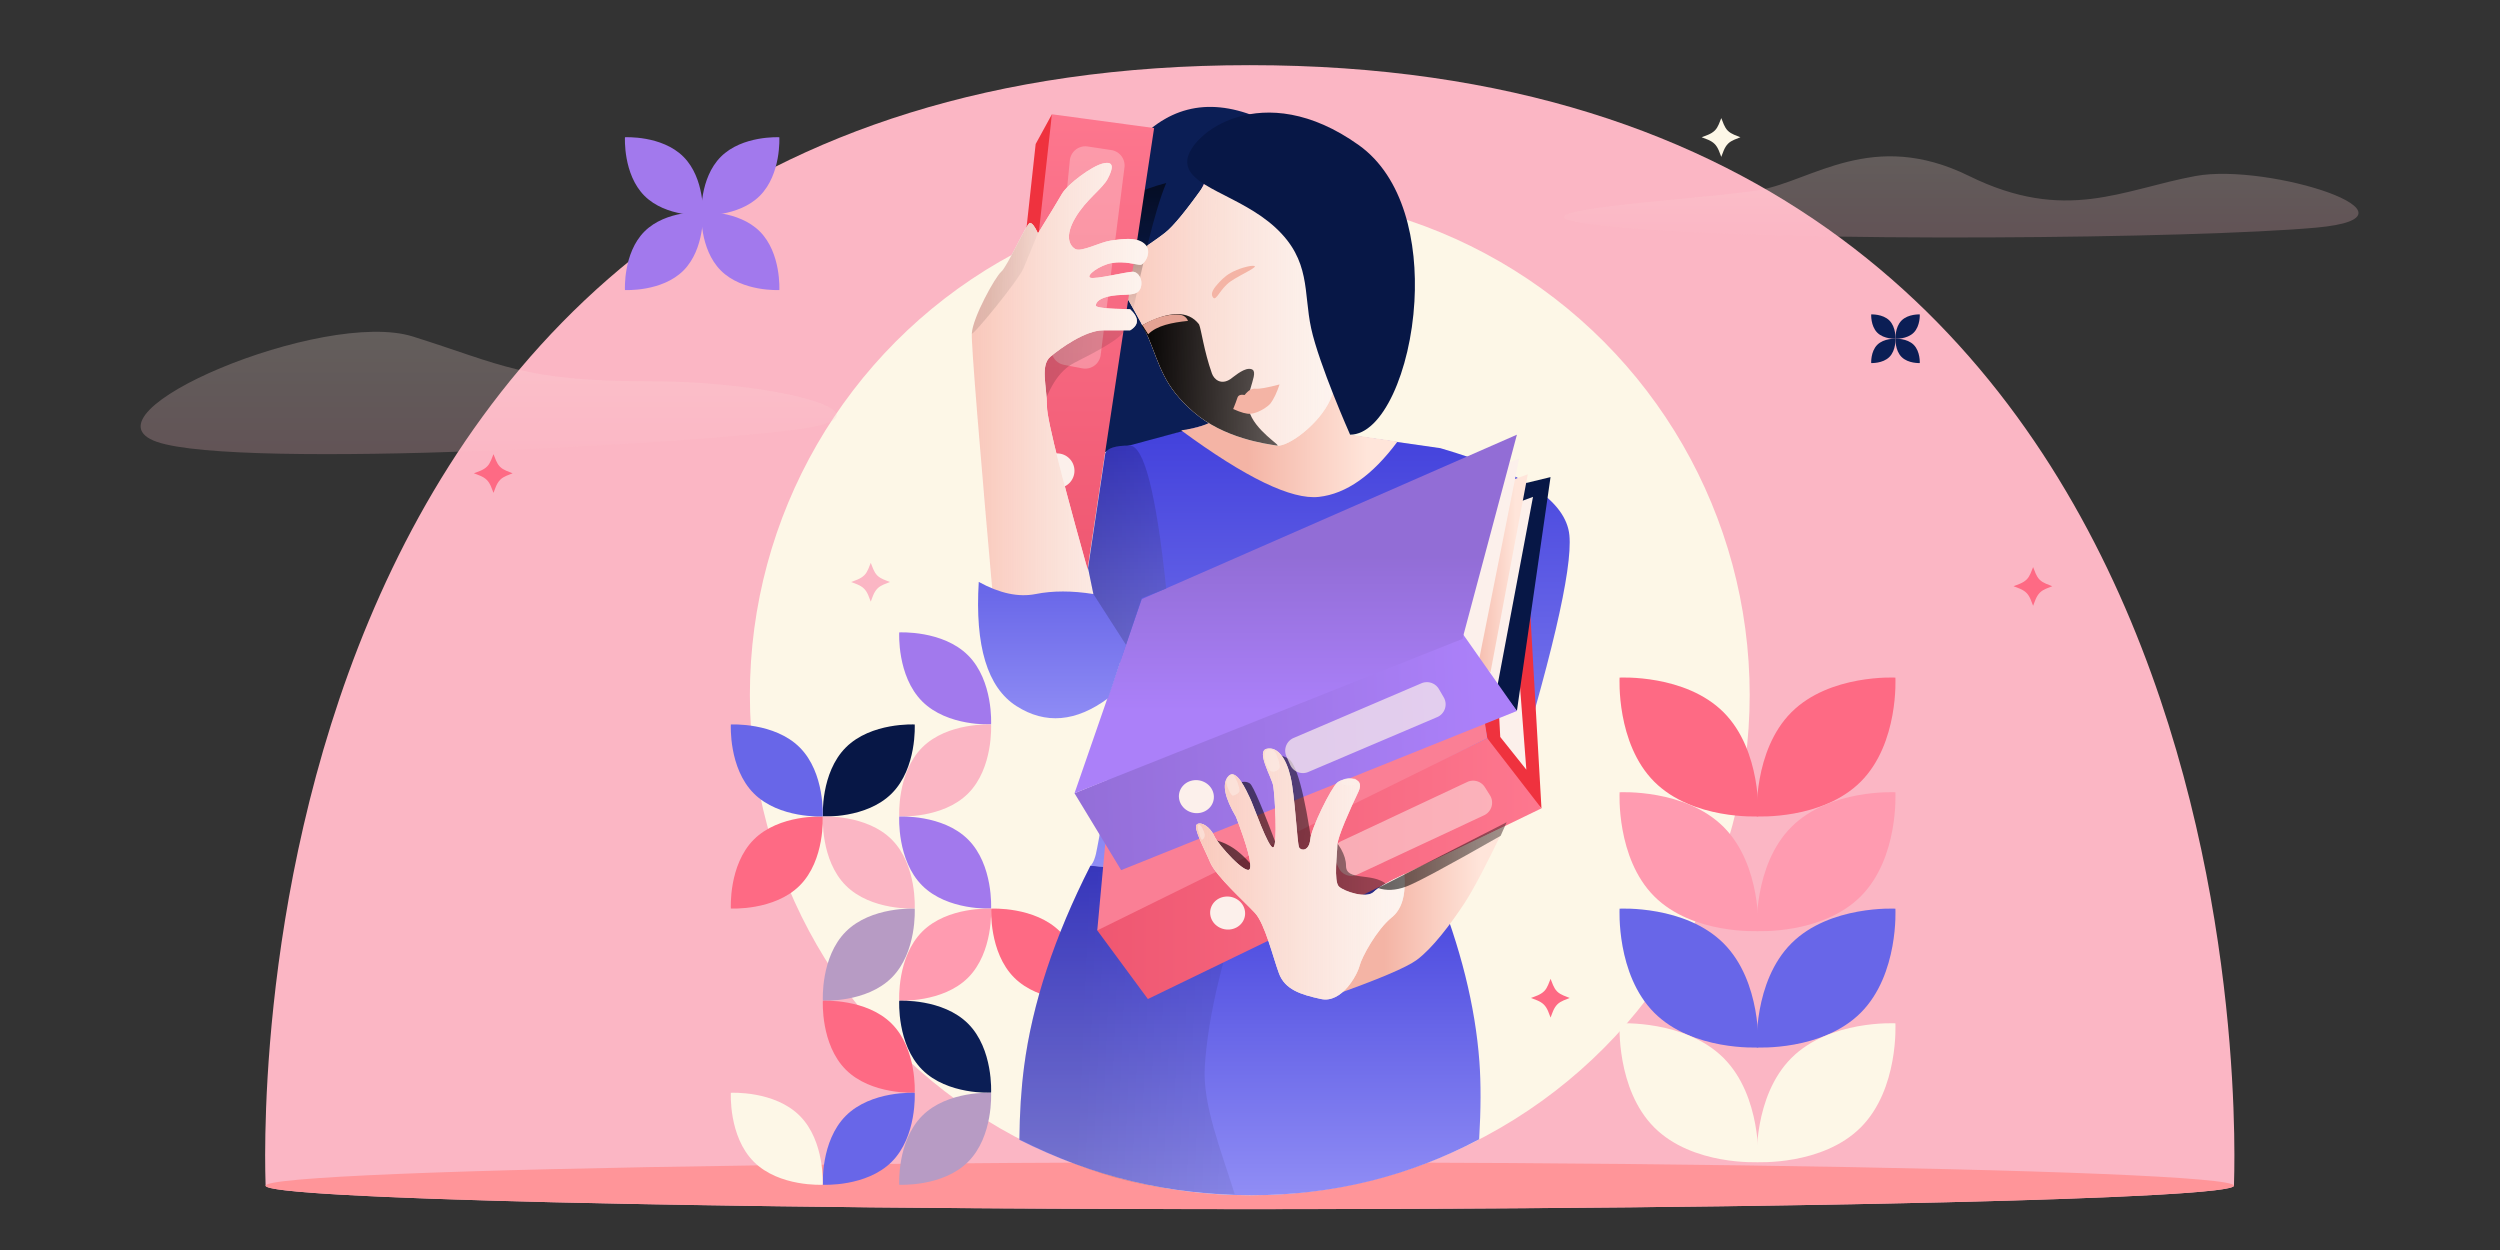 <svg width="1440" height="720" xmlns="http://www.w3.org/2000/svg" xmlns:xlink="http://www.w3.org/1999/xlink"><rect width="100%" height="100%" fill="#333333" stroke="none"/><defs><linearGradient x1="29.546%" y1="-7.811%" x2="29.546%" y2="100%" id="a"><stop stop-color="#FDF7E7" offset="0%"/><stop stop-color="#FBB6C4" offset="100%"/></linearGradient><linearGradient x1="29.546%" y1="-7.811%" x2="29.546%" y2="100%" id="b"><stop stop-color="#FDF7E7" offset="0%"/><stop stop-color="#FBB6C4" offset="100%"/></linearGradient><linearGradient x1="50%" y1="0%" x2="50%" y2="100%" id="c"><stop stop-color="#403FDB" offset="0%"/><stop stop-color="#908DF5" offset="100%"/></linearGradient><linearGradient x1="25.102%" y1="50%" x2="153.699%" y2="57.734%" id="d"><stop offset="0%"/><stop stop-opacity="0" offset="100%"/></linearGradient><linearGradient x1="50%" y1="0%" x2="50%" y2="100%" id="e"><stop stop-color="#403FDB" offset="0%"/><stop stop-color="#908DF5" offset="100%"/></linearGradient><linearGradient x1="110.912%" y1="41.952%" x2="0%" y2="41.952%" id="f"><stop stop-color="#FF7B92" offset="0%"/><stop stop-color="#EF5771" offset="100%"/></linearGradient><linearGradient x1="86.039%" y1="67.297%" x2="30.564%" y2="67.297%" id="g"><stop stop-color="#FFE5DA" offset="0%"/><stop stop-color="#F4B4A5" offset="100%"/></linearGradient><linearGradient x1="86.039%" y1="67.297%" x2="30.564%" y2="67.297%" id="h"><stop stop-color="#FFE5DA" offset="0%"/><stop stop-color="#F4B4A5" offset="100%"/></linearGradient><linearGradient x1="92.312%" y1="56.5%" x2="-5.436%" y2="58.804%" id="i"><stop stop-color="#AB80F9" offset="0%"/><stop stop-color="#926DD6" offset="100%"/></linearGradient><linearGradient x1="1.184%" y1="50%" x2="253.315%" y2="57.734%" id="j"><stop offset="0%"/><stop stop-opacity="0" offset="100%"/></linearGradient><linearGradient x1="50%" y1="77.046%" x2="50%" y2="33.715%" id="k"><stop stop-color="#AB80F9" offset="0%"/><stop stop-color="#926DD6" offset="100%"/></linearGradient><linearGradient x1="86.039%" y1="67.297%" x2="30.564%" y2="67.297%" id="l"><stop stop-color="#FFE5DA" offset="0%"/><stop stop-color="#F4B4A5" offset="100%"/></linearGradient><linearGradient x1="128.817%" y1="50%" x2="0%" y2="50%" id="n"><stop stop-color="#FFF" stop-opacity=".5" offset="0%"/><stop stop-color="#F9C7BA" offset="100%"/></linearGradient><linearGradient x1="83.68%" y1="-73.067%" x2="83.68%" y2="106.357%" id="o"><stop offset="0%"/><stop stop-opacity="0" offset="100%"/></linearGradient><linearGradient x1="0%" y1="50%" x2="258.247%" y2="57.243%" id="p"><stop offset="0%"/><stop stop-opacity="0" offset="100%"/></linearGradient><linearGradient x1="55.456%" y1="-13.504%" x2="55.456%" y2="97.408%" id="q"><stop stop-color="#FF7B92" offset="0%"/><stop stop-color="#EF5771" offset="100%"/></linearGradient><linearGradient x1="7.899%" y1="50%" x2="225.348%" y2="57.734%" id="r"><stop offset="0%"/><stop stop-opacity="0" offset="100%"/></linearGradient><linearGradient x1="128.817%" y1="50%" x2="0%" y2="50%" id="t"><stop stop-color="#FFF" stop-opacity=".5" offset="0%"/><stop stop-color="#F9C7BA" offset="100%"/></linearGradient><linearGradient x1="32.144%" y1="50%" x2="124.369%" y2="57.734%" id="u"><stop offset="0%"/><stop stop-opacity="0" offset="100%"/></linearGradient><linearGradient x1="128.817%" y1="50%" x2="0%" y2="50%" id="w"><stop stop-color="#FFF" stop-opacity=".5" offset="0%"/><stop stop-color="#F9C7BA" offset="100%"/></linearGradient><linearGradient x1="0%" y1="50%" x2="258.247%" y2="52.136%" id="x"><stop offset="0%"/><stop stop-opacity="0" offset="100%"/></linearGradient><linearGradient x1="50%" y1="0%" x2="50%" y2="100%" id="y"><stop stop-color="#403FDB" offset="0%"/><stop stop-color="#908DF5" offset="100%"/></linearGradient><linearGradient x1="0%" y1="57.734%" x2="258.247%" y2="57.734%" id="z"><stop offset="0%"/><stop stop-opacity="0" offset="100%"/></linearGradient><path d="M175.785 195.073c-6.096-.952-30.502-4.114-47.984-19.295-17.483-15.182-19.22-26.537-26.204-43.176-1.592-3.793-6.305-12.45-11.211-20.986-2.084-3.625-7.083-11.799-2.56-20.082 3.368-6.17 14.263-11.739 23.579-19.078 4.796-3.778 12.578-13.318 23.348-28.62l29.176 5.188c25.146 21.957 39.623 39.706 43.43 53.247 5.711 20.31 5.797 51.198-.667 65.952-6.463 14.754-24.81 27.803-30.907 26.85Z" id="m"/><path d="M72.28 286.202c-19.315-67.991-28.973-105.87-28.973-113.636 0-11.65-4.062-23.587 2.02-28.715 6.082-5.128 20.247-15.145 30.309-15.145h15.562c5.255-3.172 5.255-7.23 0-12.174-13.16-.209-19.741-.907-19.741-2.093 0-1.778 1.756-4.407 9.259-5.624 7.503-1.217 14.46.567 16.387-4.163 1.925-4.73-1.012-9.704-4.443-9.704-3.431 0-22.083 4.645-24.493 3.394-2.41-1.25 5.326-7.148 12.549-8.417 7.223-1.27 14.097 1.058 16.387 1.058 2.29 0 7.205-7.639 2.576-11.95-4.629-4.311-13.2-2.951-19.515-2.054-6.315.898-17.034 6.834-20.494 4.894-3.46-1.94-6.24-7.479 0-18.058C65.91 53.237 75.172 47.31 78.31 41.37c3.137-5.94 3.876-10.33-2.674-8.816-6.55 1.514-20.563 12.048-23.729 17.578-2.11 3.687-6.7 11.249-13.77 22.686-1.842-3.996-3.389-5.994-4.64-5.994-1.879 0-13.059 25.253-16.514 28.125C13.528 97.819.567 121.27.02 130.488c-.365 6.145 4.32 63.891 14.053 173.239 11.504 29.966 41.587 12.597 58.208-17.525Z" id="s"/><path d="M176.949 499.118c-3.419-9.193-8.068-28.546-13.783-34.779-5.716-6.233-22.539-21.244-25.868-29.245-3.329-8.001-10.132-20.148-7.573-21.89 2.558-1.741 7.759 1.738 9.978 6.812 2.22 5.074 18.95 23.452 20.529 18.737 1.052-3.144-1.62-13.076-8.017-29.797-6.455-10.978-8.068-18.615-4.84-22.91 4.84-6.444 10.975 8.35 12.857 12.09 1.881 3.74 10.727 29.397 13.395 28.364 2.668-1.033.893-30.473 0-35.464-.893-4.99-10.021-19.909-3.722-21.31 6.3-1.402 11.261 5.528 13.755 16.32 2.493 10.79 3.78 38.329 4.875 40.454 1.096 2.125 5.744 2.307 6.42-4.492.678-6.8 11.991-29.728 15.616-32.845 3.625-3.118 16.668-4.142 12.108 5.36-4.56 9.503-12.108 26.258-12.108 30.672 0 4.414-2.215 20.977.92 23.887 3.136 2.91 15.906 7.078 19.993 3.1 2.724-2.65 8.6-6.062 17.628-10.236 1.034 11.888-1.354 20.178-7.166 24.872-8.718 7.041-17.341 22.938-18.62 28.036-1.28 5.098-10.19 21.571-22.131 19.01-11.941-2.562-20.828-5.553-24.246-14.746Z" id="v"/></defs><g transform="translate(81 37.534)" fill="none" fill-rule="evenodd"><path d="M638.873 658.932c313.083 0 566.887-6.049 566.887-13.51C1205.76 637.961 1236.056 0 638.873 0 41.689 0 71.986 637.961 71.986 645.422c0 7.461 253.804 13.51 566.887 13.51Z" fill="#FBB6C4"/><ellipse fill="#FF9599" cx="638.873" cy="645.422" rx="566.887" ry="13.51"/><ellipse fill="#FDF7E7" cx="638.873" cy="362.722" rx="287.943" ry="288.204"/><path d="M9.39 216.98c47.124 16.299 321.173.458 373.335-7.817 52.161-8.275-17.08-27.084-89.78-27.084-72.698 0-84.52-9.579-136.13-25.778-51.612-16.199-194.549 44.381-147.425 60.68Z" fill="url(#a)" fill-rule="nonzero" opacity=".236"/><path d="M853.448 93.595c98.644 8.718 329.813 6.28 399.515 0s-26.986-37.539-69.292-29.753c-42.305 7.787-74.83 27.38-130.465 0-55.635-27.38-90.325 2.737-120.924 8.127-30.599 5.39-177.478 12.908-78.834 21.626Z" fill="url(#b)" fill-rule="nonzero" opacity=".236"/><path d="M450.177 366.458c14.612 14.625 39.69 13.241 39.69 13.241s1.383-25.097-13.232-39.723c-14.612-14.628-39.687-13.244-39.687-13.244s-1.383 25.101 13.229 39.726" fill="#A279ED"/><path d="M476.639 419.496c-14.612 14.625-39.69 13.24-39.69 13.24s-1.384-25.097 13.232-39.722c14.612-14.629 39.686-13.245 39.686-13.245s1.383 25.102-13.228 39.727" fill="#FBB6C4"/><path d="M450.177 472.533c14.612 14.625 39.69 13.241 39.69 13.241s1.383-25.097-13.232-39.723c-14.612-14.628-39.687-13.244-39.687-13.244s-1.383 25.101 13.229 39.726" fill="#A279ED"/><path d="M476.639 525.57c14.611-14.624 13.228-39.726 13.228-39.726s-25.074-1.384-39.686 13.245c-14.616 14.625-13.233 39.723-13.233 39.723s25.079 1.384 39.69-13.241" fill="#FF9BB0"/><path d="M450.177 578.608c14.612 14.625 39.69 13.241 39.69 13.241s1.383-25.097-13.232-39.723c-14.612-14.628-39.687-13.244-39.687-13.244s-1.383 25.101 13.229 39.726" fill="#0B1E55"/><path d="M476.639 631.646c14.611-14.625 13.228-39.727 13.228-39.727s-25.074-1.384-39.686 13.245c-14.616 14.625-13.233 39.723-13.233 39.723s25.079 1.384 39.69-13.241" fill="#B79BC4"/><path d="M432.647 419.496c-14.612 14.625-39.69 13.24-39.69 13.24s-1.383-25.097 13.232-39.722c14.612-14.629 39.687-13.245 39.687-13.245s1.383 25.102-13.229 39.727" fill="#071746"/><path d="M406.186 472.533c14.612 14.625 39.69 13.241 39.69 13.241s1.383-25.097-13.232-39.723c-14.612-14.628-39.687-13.244-39.687-13.244s-1.383 25.101 13.229 39.726" fill="#FBB6C4"/><path d="M353.196 446.048c14.612-14.625 39.69-13.241 39.69-13.241s1.384 25.097-13.232 39.723c-14.612 14.628-39.687 13.244-39.687 13.244s-1.383-25.101 13.23-39.726" fill="#FE6A84"/><path d="M379.658 393.01c-14.612-14.625-39.69-13.24-39.69-13.24s-1.384 25.097 13.232 39.722c14.612 14.629 39.687 13.245 39.687 13.245s1.383-25.102-13.23-39.727" fill="#6866E8"/><path d="M432.647 525.57c14.612-14.624 13.23-39.726 13.23-39.726s-25.076-1.384-39.688 13.245c-14.615 14.625-13.232 39.723-13.232 39.723s25.078 1.384 39.69-13.241" fill="#B79BC4"/><path d="M406.186 578.608c14.612 14.625 39.69 13.241 39.69 13.241s1.383-25.097-13.232-39.723c-14.612-14.628-39.687-13.244-39.687-13.244s-1.383 25.101 13.229 39.726" fill="#FE6A84"/><path d="M432.647 631.646c14.612-14.625 13.23-39.727 13.23-39.727s-25.076-1.384-39.688 13.245c-14.615 14.625-13.232 39.723-13.232 39.723s25.078 1.384 39.69-13.241" fill="#6866E8"/><path d="M503.166 525.57c14.612 14.626 39.69 13.242 39.69 13.242s1.384-25.098-13.232-39.723c-14.612-14.629-39.686-13.245-39.686-13.245s-1.383 25.102 13.228 39.727" fill="#FE6A84"/><path d="M353.196 631.646c14.612 14.625 39.69 13.24 39.69 13.24s1.384-25.097-13.232-39.722c-14.612-14.629-39.687-13.245-39.687-13.245s-1.383 25.102 13.23 39.727" fill="#FDF7E7"/><g transform="translate(478.743 24.04)"><path d="M267.052 448.213c14.512 35.775 22.96 69.69 25.344 101.744.926 12.44.879 27.338-.14 44.693-40.688 21.492-84.408 32.238-131.158 32.238-46.75 0-91.308-10.638-133.673-31.914.137-15.393 1.036-29.437 2.696-42.133 4.753-36.354 17.487-74.926 38.201-115.716l198.73 11.088Z" fill="url(#c)"/><path d="M27.426 594.718c.146-15.292 1.044-29.251 2.695-41.877 4.753-36.354 17.487-74.926 38.201-115.716l92.776 5.176c-16.039 43.809-25.002 80.655-26.89 110.54-1.363 21.597 9.26 47.85 17.338 73.71-26.67-1.03-50.057-4.445-70.163-10.245-17.314-5.064-35.3-12.26-53.957-21.588Z" fill="url(#d)" opacity=".15" style="mix-blend-mode:overlay"/><path d="m81.731 196.567 67.742-17.278 120.428 17.278c47.666 13.88 72.44 30.603 74.322 50.168 1.882 19.565-10.504 72.447-37.16 158.646L78.83 437.964l-10.508-.84c1.73-1.53 3.05-5.077 3.959-10.642.048-.293 1.05-5.433 1.097-5.726C99.02 263.05 81.73 196.567 81.73 196.567Z" fill="url(#e)"/><path d="M163.478 5.526c-24.962 21.425-39.173 50.493-42.634 87.205-3.46 36.713 1.942 66.647 16.209 89.803L36.802 209.59C53.939 109.64 72.243 47.797 91.714 24.065 111.185.334 135.107-5.845 163.478 5.526Z" fill="#0B1E55"/><path fill="#EF323E" d="m296.912 363.642-8.899-47.318 33.372-30.122 6.759 117.824-22.186-22.388z"/><path fill="#FCF0EB" d="m304.397 362.919 15.028 18.832-5.428-71.088-10.497 35.276z"/><path fill="url(#f)" d="m72.281 474.333 29.153 39.531 226.71-109.838-31.232-40.384L76.035 469.035z"/><path d="m212.66 421.442 73.62-31.493a8 8 0 0 1 10.06 3.33l2.784 4.781a8 8 0 0 1-3.781 11.386l-74.236 31.597a8 8 0 0 1-10.446-4.116l-2.167-4.885a8 8 0 0 1 4.166-10.6Z" fill="#FCF0EB" opacity=".5" style="mix-blend-mode:soft-light" transform="rotate(-2 254.445 415.648)"/><path fill="#FA7F95" d="m78.596 405.913-6.315 68.42 224.631-110.691-7.228-47.318z"/><path d="M148.615 473.809c5.522-.536 9.443-5.21 8.757-10.44-.685-5.23-5.717-9.036-11.24-8.5-5.52.536-9.441 5.21-8.756 10.44.686 5.23 5.718 9.036 11.24 8.5Z" fill="#FCF0EB"/><path fill="#071746" d="m304.601 220.192 28.764-6.953-19.368 134.701-33.234-41.833z"/><path fill="#FCF0EB" d="m299.677 233.318 23.589-8.692-21.481 114.05-27.902-22.352z"/><path fill="url(#g)" d="m296.678 220.309 23.589-8.693-21.481 114.051-27.902-22.352z"/><path fill="#FCF0EB" d="m291.679 211.303 23.589-8.693-23.589 118.462-25.794-26.763z"/><path d="M207.08 512.157c26.88-9.498 43.294-16.44 49.245-20.825 8.925-6.578 19.498-20.57 27.343-32.477 5.23-7.938 13.03-22.781 23.396-44.53l-57.718 27.514-14.141 12.98-28.125 57.338Z" fill="url(#h)"/><path fill="url(#i)" d="m86.043 439.627-26.869-44.299 223.76-91.601 31.063 44.213z"/><path d="M238.917 447.74c-8.319-6.988-23.351-1.542-23.351-10.615 0-6.05-3.775-12.788-11.323-20.218l-7.917 10.693c-4.672-32.71-9.482-50.208-14.429-52.494-4.947-2.286-7.185-2.75-6.714-1.39l2.75 57.84c-9.946-26.566-15.847-40.505-17.701-41.817-1.855-1.312-4.33-1.312-7.424 0l12.783 52.1c-5.185-6.53-9.845-11.277-13.982-14.24-4.136-2.962-8.907-4.968-14.31-6.02l44.598 58.43 57.02-23.267c5.546-1.342 5.546-4.342 0-9.001Z" fill="url(#j)" opacity=".602" style="mix-blend-mode:overlay"/><path d="M130.619 406.762c5.522-.536 9.442-5.21 8.757-10.44-.686-5.23-5.718-9.036-11.24-8.5-5.521.535-9.442 5.21-8.756 10.44.685 5.23 5.717 9.035 11.239 8.5Z" fill="#FCF0EB"/><path d="m59.174 395.328 38.763-111.844 216.06-94.683-31.381 117.634-223.442 88.893Z" fill="url(#k)"/><path d="M211.594 132.349c-1.045 15.44-1.045 27.132 0 35.079 1.045 7.947 3.152 15.07 6.318 21.373l27.329 3.944c-14.422 19.466-29.502 30.093-45.24 31.88-15.738 1.788-42.197-10.983-79.378-38.313 19.053-2.643 26.467-8.937 22.244-18.884-4.223-9.947 18.686-21.64 68.727-35.08Z" fill="url(#l)"/><use fill="#FBF8F0" xlink:href="#m"/><use fill="url(#n)" xlink:href="#m"/><path d="M92.75 117.872c-7.32-10.797-16.3-23.628-18.486-35.765-1.25-6.944 7.369-19.165 9.655-23.382 3.15-5.81 12.508-10.773 28.073-14.89-6.97 16.64-13.73 47.699-19.243 74.037Z" fill="url(#o)" opacity=".98" style="mix-blend-mode:overlay"/><path d="M175.785 195.073c-6.096-.952-30.502-4.114-47.984-19.295-17.483-15.182-19.22-26.537-26.204-43.176-.329-.782-1.557-3.008-3.685-6.679 15.83-8.564 26.835-8.78 33.012-.647 1.261 2.855 2.756 15.128 7.398 28.267 1.223 3.462 5.27 6.913 10.784 3.162 1.304-.888 6.78-5.728 10.479-5.811 8.085-.183-2.82 13.068 0 23.786 3.072 11.675 19.378 20.89 16.2 20.393Z" fill="url(#p)" opacity=".98" style="mix-blend-mode:overlay"/><path d="M98.263 125.708c9.389-5.723 17.604-6.401 21.28-6.032 2.45.246 4.119 1.439 5.003 3.579-9.3.979-17.895 2.638-22.95 7.704l-3.333-5.251Z" fill="#E4A293"/><path d="M124.12 30.876c-1.057 15.191 30.284 19.666 50.824 38.677 20.541 19.01 16.008 37.132 20.541 57.985 4.533 20.854 22.427 61.263 22.427 61.263 18.677 0 34.772-36.662 37.062-76.752.983-17.213-.579-35.059-5.574-50.906-5.035-15.973-13.559-29.916-26.48-39.135-55.6-39.67-97.744-6.324-98.8 8.868Z" fill="#071746"/><path d="M150.573 174.02c1.165-2.87 1.98-5.036 2.443-6.496.463-1.46 1.856-1.993 4.177-1.598 2.001-2.613 4.096-3.814 6.285-3.603 2.19.21 6.792-.61 13.808-2.461-1.611 4.807-3.349 8.447-5.212 10.92-1.127 1.495-6.472 5.507-11.482 5.984-2.181.207-5.52-.708-10.02-2.746ZM141.577 102.082c1.428-1.581 3.863-4.397 7.443-6.417 4.488-2.53 10.313-4.131 12.953-4.131 4.748 0-7.102 4.929-12.953 9.015-5.85 4.086-8.146 11.189-9.85 9.427-1.703-1.761-.812-4.331 2.407-7.894Z" fill="#F4B4A5"/><path fill="#EF323E" d="m46.164 4.252-9.362 17.123-7.674 70.159 15.929 103.588z"/><path fill="url(#q)" d="m64.512 280.59 40.51-268.403-58.858-7.935L24.21 202.345z"/><path d="M74.251 142.885 87.944 34.89a9 9 0 0 0-7.578-10.03L66.79 22.798a9 9 0 0 0-10.307 8.018L45.86 138.863a9 9 0 0 0 7.266 9.72l10.505 2.01a9 9 0 0 0 10.62-7.708Z" fill="#FCF0EB" opacity=".31" style="mix-blend-mode:soft-light"/><ellipse fill="#FCF0EB" cx="49.152" cy="209.591" rx="9.998" ry="10.007"/><path d="M39.154 179.29c4.342-16.763 11.016-27.41 20.02-31.945 13.506-6.803 28.652-14.87 28.652-19.181 0-2.874-5.167-4.883-15.501-6.028L35.38 136.927l3.773 42.362Z" fill="url(#r)" opacity=".171" style="mix-blend-mode:overlay"/><use fill="#FBF8F0" xlink:href="#s"/><use fill="url(#t)" xlink:href="#s"/><path d="M38.137 72.817c-1.842-3.996-3.389-5.994-4.64-5.994-1.879 0-13.059 25.253-16.514 28.125C13.528 97.819.567 121.27.02 130.488c-.14 2.358 26.868-30.545 29.761-37.521 1.93-4.65 4.714-11.367 8.356-20.15Z" fill="url(#u)" opacity=".1" style="mix-blend-mode:overlay"/><path d="m185.388 363.484 73.619-31.49a8 8 0 0 1 10.06 3.33l2.783 4.78a8 8 0 0 1-3.78 11.387l-74.235 31.595a8 8 0 0 1-10.445-4.117l-2.168-4.885a8 8 0 0 1 4.166-10.6Z" fill="#FCF0EB" opacity=".7" style="mix-blend-mode:soft-light"/><use fill="#FBF8F0" xlink:href="#v"/><use fill="url(#w)" xlink:href="#v"/><path d="M132.178 421.862c.645 1 2.308-1.073 1.99-2.873-.317-1.8-2.287-6.127-3.624-5.61-1.337.518.988 7.484 1.634 8.483ZM146.575 388.883c.223 2.693 2.925 8.26 3.957 7.863 1.032-.398 3.404-1.017 3.672-2.841.268-1.824-2.406-8.365-3.5-9.26-1.094-.893-4.351 1.544-4.129 4.238ZM168.621 372.72c-.43 3.683 1.695 8.558 3.511 9.82 1.816 1.263 5.26-.763 5.307-2.217.047-1.455-1.225-6.643-2.855-8.837-1.629-2.193-5.533-2.45-5.963 1.233ZM212.735 389.153c.428-1.203 2.413-2.79 4.84-2.599 2.426.193 4.15.36 4.15 1.396s-1.48 3.074-3.628 3.074c-2.147 0-5.79-.669-5.362-1.871Z" fill="#FCF0EB" opacity=".5"/><path d="M233.976 449.918c4.816 1.67 10.202 1.406 16.156-.792 5.954-2.197 24.126-11.957 54.516-29.278l3.43-7.796-74.102 37.866Z" fill="url(#x)" opacity=".602" style="mix-blend-mode:overlay"/><path d="M76.893 199.584c1.084-3.007 5.765-4.51 14.045-4.51 8.28 0 15.298 27.436 21.054 82.31l-14.08 5.56-19.397 57.672c-18.478 13.69-36.078 15.19-52.8 4.498C8.995 334.422 1.763 310.587 4.022 273.61c12.033 6.612 22.96 8.939 32.78 6.98 9.822-1.96 20.906-1.96 33.251 0l-3.086-14.921 9.927-66.085Z" fill="url(#y)"/><path d="M76.893 199.584c1.084-3.007 5.765-4.51 14.045-4.51 8.28 0 15.298 27.436 21.054 82.31l-14.08 5.56-9.064 26.948-18.796-29.302-3.086-14.921 9.927-66.085Z" fill="url(#z)" opacity=".2" style="mix-blend-mode:overlay"/></g><g fill="#A279ED"><path d="M356.662 75.252c-12.409 12.42-33.697 11.245-33.697 11.245S321.791 65.183 334.2 52.77c12.402-12.421 33.697-11.245 33.697-11.245s1.175 21.307-11.235 33.727"/><path d="M290.209 75.252c-12.41-12.42-11.235-33.727-11.235-33.727s21.295-1.176 33.697 11.245c12.41 12.413 11.235 33.727 11.235 33.727s-21.288 1.176-33.697-11.245"/><path d="M290.209 95.8c12.41-12.42 33.697-11.245 33.697-11.245s1.174 21.314-11.235 33.728c-12.402 12.42-33.697 11.245-33.697 11.245S277.8 108.22 290.21 95.8"/><path d="M356.662 95.8c12.41 12.42 11.235 33.728 11.235 33.728s-21.295 1.175-33.697-11.245c-12.41-12.414-11.235-33.728-11.235-33.728s21.288-1.176 33.697 11.245"/></g><g fill="#0B1E55"><path d="M1021.292 154.07c-3.861 3.864-10.484 3.498-10.484 3.498s-.365-6.631 3.495-10.493c3.859-3.864 10.484-3.499 10.484-3.499s.365 6.63-3.495 10.493"/><path d="M1000.306 154.07c-3.86-3.865-3.495-10.494-3.495-10.494s6.625-.365 10.483 3.499c3.861 3.862 3.496 10.493 3.496 10.493s-6.623.366-10.484-3.499"/><path d="M1000.306 161.085c3.86-3.864 10.484-3.499 10.484-3.499s.365 6.631-3.496 10.493c-3.858 3.865-10.483 3.499-10.483 3.499s-.366-6.629 3.495-10.493"/><path d="M1021.292 161.085c3.86 3.864 3.495 10.493 3.495 10.493s-6.625.366-10.484-3.499c-3.86-3.862-3.495-10.493-3.495-10.493s6.623-.365 10.484 3.499"/></g><g><path d="M990.775 412.73c-22.057 22.077-59.907 19.989-59.907 19.989s-2.091-37.885 19.966-59.966c22.062-22.078 59.912-19.985 59.912-19.985s2.087 37.885-19.97 59.962" fill="#FE6A84"/><path d="M871.854 412.73c-22.057-22.077-19.97-59.962-19.97-59.962s37.85-2.093 59.911 19.985c22.058 22.081 19.966 59.966 19.966 59.966s-37.85 2.088-59.907-19.989" fill="#FE6A84"/><path d="M990.775 478.777c-22.057 22.077-59.907 19.989-59.907 19.989s-2.091-37.885 19.966-59.967c22.062-22.077 59.912-19.984 59.912-19.984s2.087 37.884-19.97 59.962" fill="#FF9BB0"/><path d="M871.854 478.777c-22.057-22.078-19.97-59.962-19.97-59.962s37.85-2.093 59.911 19.984c22.058 22.082 19.966 59.967 19.966 59.967s-37.85 2.088-59.907-19.99" fill="#FF9BB0"/><path d="M990.775 545.824c-22.057 22.078-59.907 19.989-59.907 19.989s-2.091-37.884 19.966-59.966c22.062-22.078 59.912-19.985 59.912-19.985s2.087 37.885-19.97 59.962" fill="#6866E8"/><path d="M871.854 545.824c-22.057-22.077-19.97-59.962-19.97-59.962s37.85-2.093 59.911 19.985c22.058 22.082 19.966 59.966 19.966 59.966s-37.85 2.089-59.907-19.989" fill="#6866E8"/><path d="M990.775 611.87c-22.057 22.078-59.907 19.99-59.907 19.99s-2.091-37.885 19.966-59.967c22.062-22.077 59.912-19.984 59.912-19.984s2.087 37.885-19.97 59.962" fill="#FDF7E7"/><path d="M871.854 611.87c-22.057-22.076-19.97-59.96-19.97-59.96s37.85-2.094 59.911 19.983c22.058 22.082 19.966 59.967 19.966 59.967s-37.85 2.088-59.907-19.99" fill="#FDF7E7"/></g><path d="M203.253 246.367c-.893-2.114-1.678-5.283-3.842-7.447-2.166-2.165-5.336-2.95-7.45-3.844 2.149-.88 5.383-1.69 7.6-3.907 2.05-2.048 2.775-5.086 3.692-7.109.908 2.061 1.657 5.156 3.758 7.259 2.103 2.1 5.198 2.85 7.26 3.757-2.024.918-5.062 1.642-7.11 3.693-2.218 2.216-3.028 5.45-3.908 7.598M1090.077 311.413c-.893-2.114-1.679-5.283-3.843-7.447-2.165-2.165-5.335-2.95-7.449-3.844 2.148-.88 5.383-1.69 7.599-3.907 2.05-2.048 2.775-5.086 3.693-7.109.907 2.061 1.656 5.156 3.757 7.259 2.103 2.1 5.199 2.85 7.26 3.757-2.023.918-5.061 1.642-7.11 3.693-2.218 2.216-3.028 5.45-3.907 7.598M812.132 548.58c-.893-2.113-1.679-5.283-3.842-7.446-2.166-2.166-5.336-2.951-7.45-3.844 2.149-.88 5.383-1.69 7.599-3.907 2.05-2.049 2.776-5.086 3.693-7.11.907 2.062 1.656 5.157 3.758 7.26 2.103 2.1 5.198 2.85 7.26 3.757-2.024.917-5.062 1.642-7.11 3.693-2.218 2.215-3.028 5.45-3.908 7.597" fill="#FE6A84"/><path d="M910.46 52.827c-.894-2.117-1.68-5.291-3.847-7.458-2.168-2.168-5.341-2.955-7.457-3.85 2.15-.88 5.388-1.691 7.607-3.912 2.053-2.052 2.778-5.094 3.697-7.12.908 2.064 1.658 5.164 3.762 7.27 2.105 2.104 5.204 2.854 7.267 3.762-2.025.92-5.066 1.645-7.118 3.699-2.22 2.219-3.03 5.457-3.911 7.609" fill="#FDF7E7"/><path d="M420.558 309.008c-.895-2.117-1.681-5.291-3.847-7.458-2.168-2.168-5.342-2.955-7.458-3.85 2.15-.88 5.389-1.691 7.607-3.912 2.053-2.052 2.779-5.094 3.698-7.12.908 2.064 1.658 5.164 3.761 7.27 2.106 2.104 5.204 2.854 7.268 3.763-2.025.918-5.067 1.644-7.118 3.698-2.22 2.219-3.031 5.458-3.911 7.609" fill="#FBB6C4"/></g></svg>